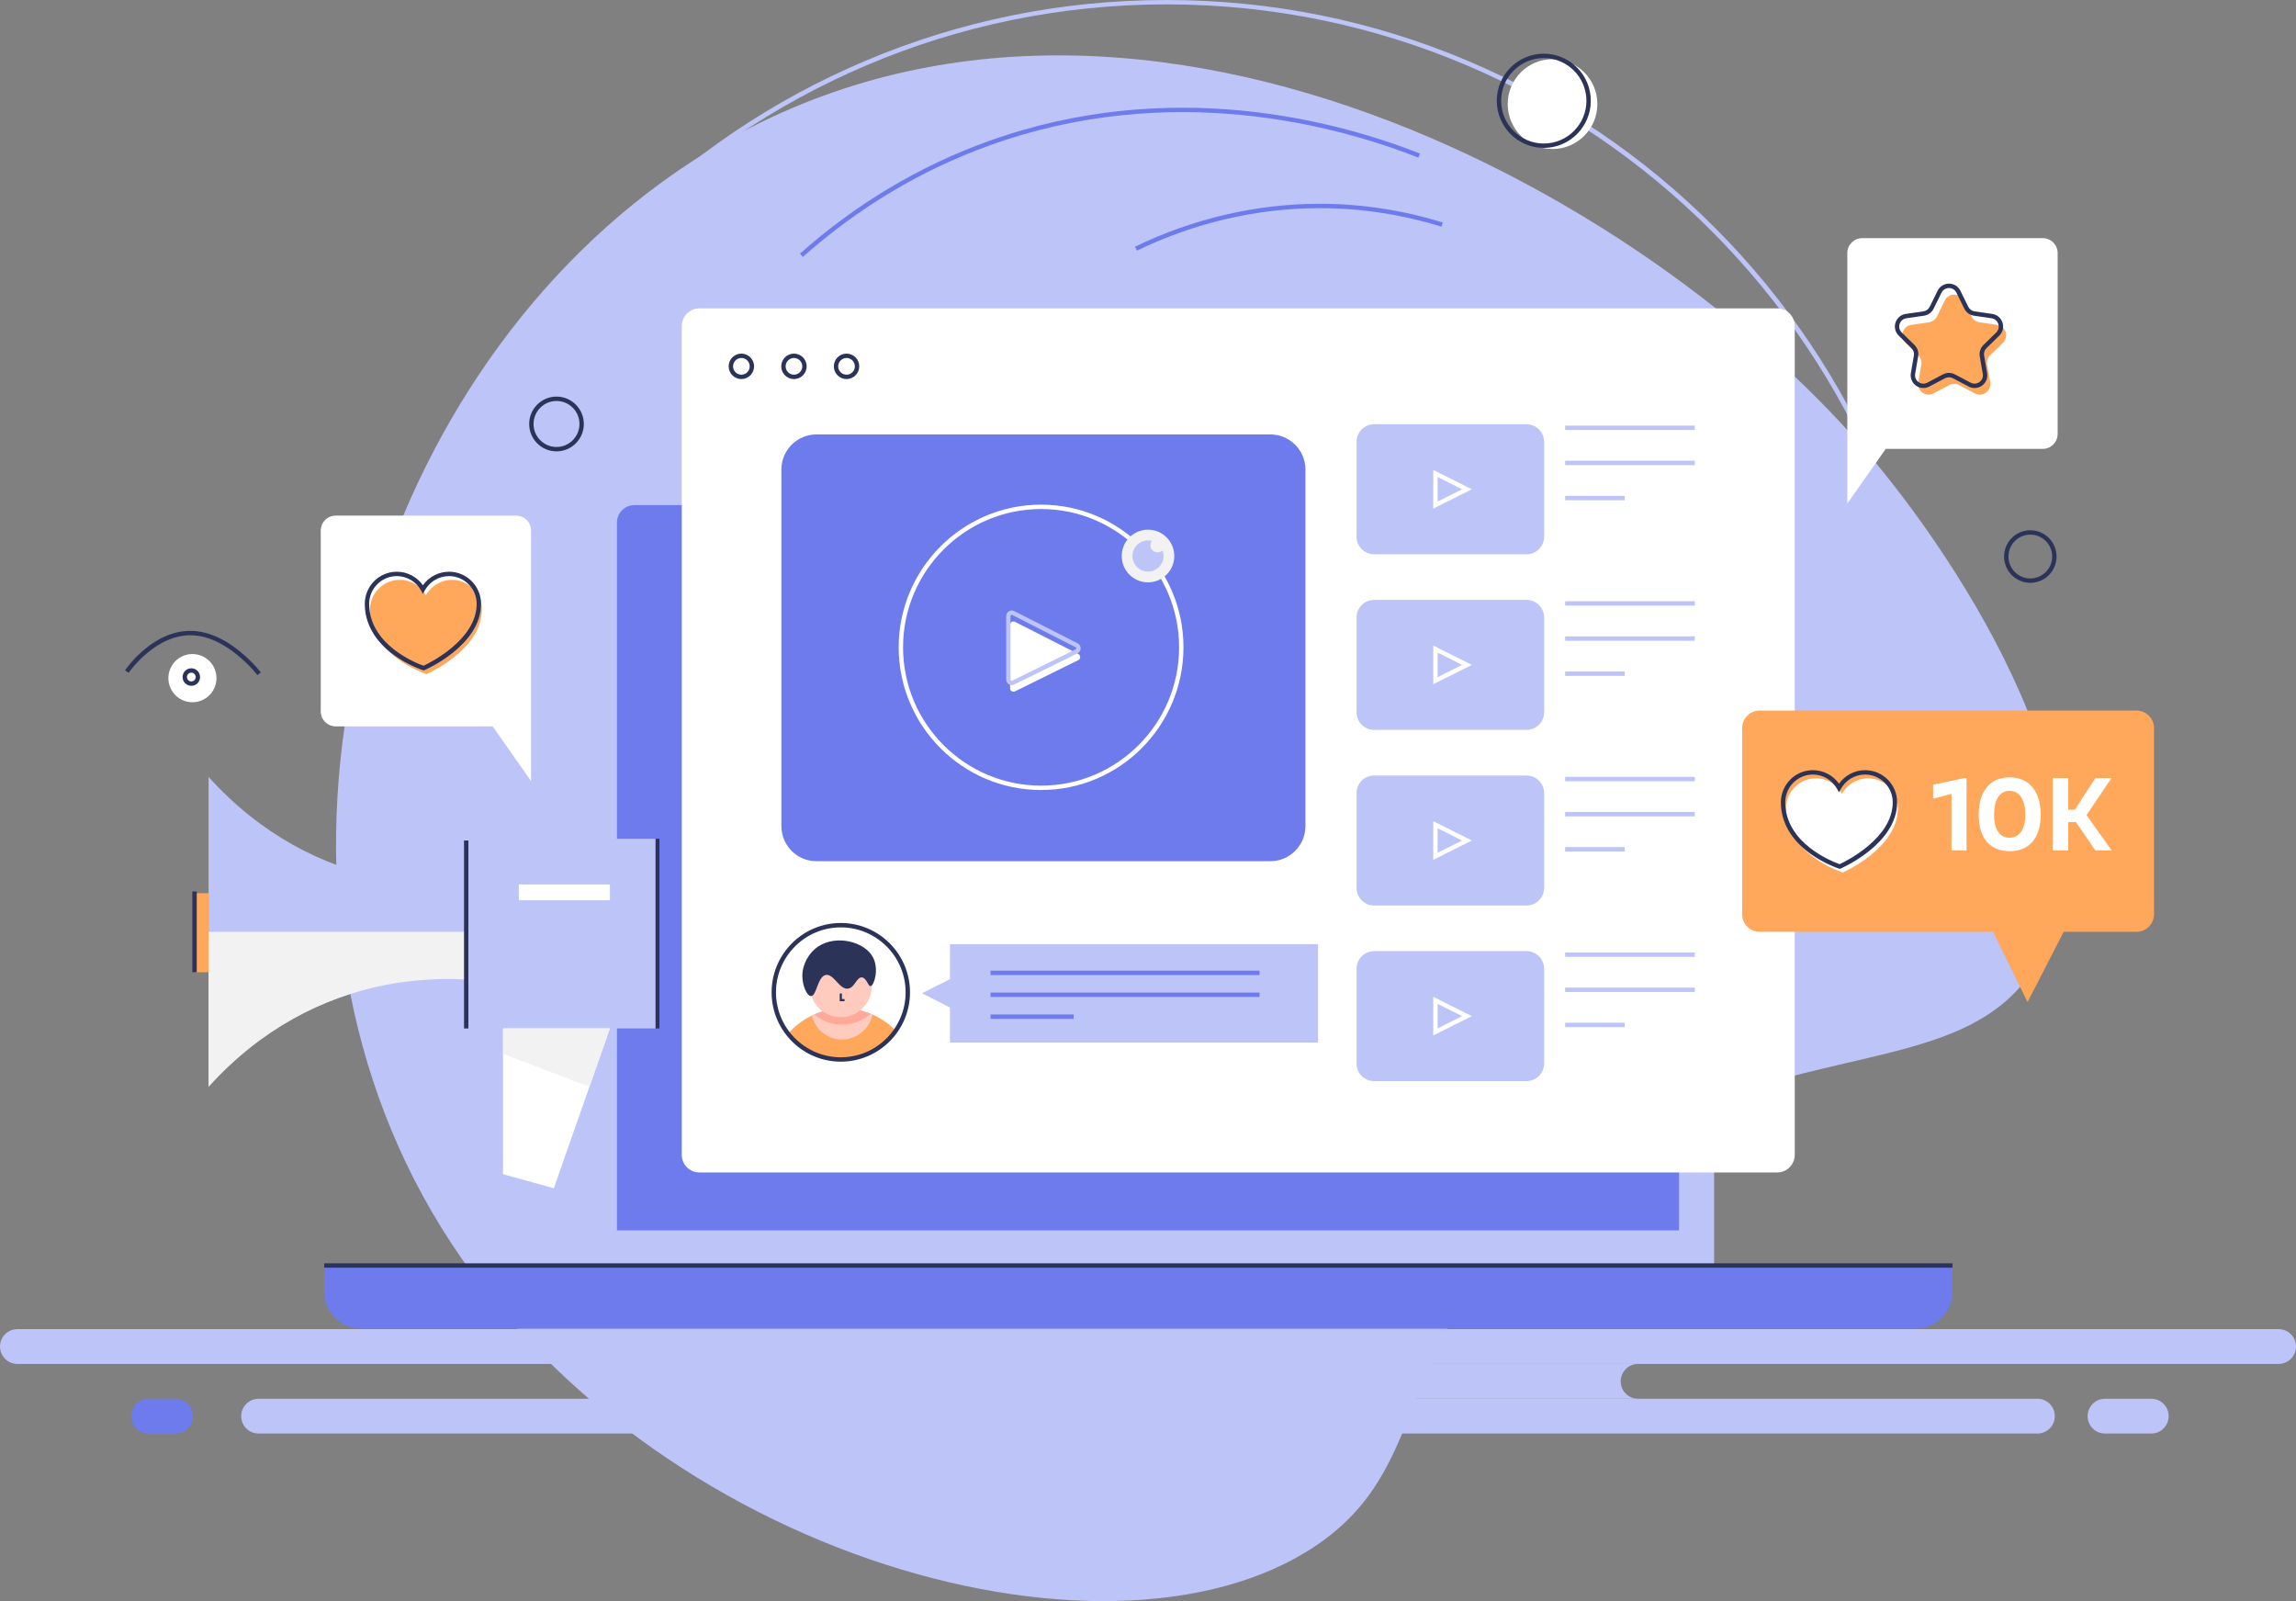 <svg width="436" height="304" viewBox="0 0 436 304" fill="none" xmlns="http://www.w3.org/2000/svg">
<rect x="0" y="0" width="436" height="304" fill="#808080" stroke="none"/>
<g clip-path="url(#clip0_1081_4721)">
<path d="M82.07 230.198C44.54 165.894 67.681 76.739 125.757 34.538C204.187 -22.454 309.186 33.178 353.965 85.224C373.372 107.78 402.714 154.356 387.176 182.3C372.506 208.684 331.773 193.37 292.973 229.046C263.454 256.189 272.564 278.353 249.672 293.616C209.755 320.229 119.59 294.488 82.07 230.2V230.198Z" fill="#BDC4F7"/>
<path d="M368.731 147.479H367.9C367.9 66.617 302.239 0.832 221.529 0.832C140.819 0.832 75.158 66.617 75.158 147.479H74.327C74.327 127.57 78.22 108.257 85.896 90.072C93.31 72.51 103.923 56.739 117.441 43.195C130.959 29.652 146.703 19.018 164.23 11.59C182.38 3.9 201.658 0 221.529 0C241.4 0 260.678 3.9 278.828 11.59C296.357 19.018 312.099 29.652 325.617 43.195C339.135 56.739 349.748 72.512 357.162 90.072C364.838 108.255 368.731 127.568 368.731 147.479Z" fill="#BDC4F7"/>
<path d="M386.904 272.183H49.096C47.275 272.183 45.799 270.704 45.799 268.88C45.799 267.056 47.275 265.577 49.096 265.577H386.904C388.725 265.577 390.201 267.056 390.201 268.88C390.201 270.704 388.725 272.183 386.904 272.183Z" fill="#BDC4F7"/>
<path d="M432.703 258.968H3.297C1.476 258.968 0 257.489 0 255.665C0 253.841 1.476 252.362 3.297 252.362H432.703C434.524 252.362 436 253.841 436 255.665C436 257.489 434.524 258.968 432.703 258.968Z" fill="#BDC4F7"/>
<path d="M307.764 262.273C307.764 260.449 309.24 258.97 311.061 258.97H135.928C137.749 258.97 139.225 260.449 139.225 262.273C139.225 264.098 137.749 265.577 135.928 265.577H311.061C309.24 265.577 307.764 264.098 307.764 262.273Z" fill="#BDC4F7"/>
<path d="M408.521 272.183H399.729C397.908 272.183 396.432 270.704 396.432 268.88C396.432 267.056 397.908 265.577 399.729 265.577H408.521C410.342 265.577 411.818 267.056 411.818 268.88C411.818 270.704 410.342 272.183 408.521 272.183Z" fill="#BDC4F7"/>
<path d="M33.341 272.183H28.211C26.39 272.183 24.914 270.704 24.914 268.88C24.914 267.056 26.39 265.577 28.211 265.577H33.341C35.162 265.577 36.638 267.056 36.638 268.88C36.638 270.704 35.162 272.183 33.341 272.183Z" fill="#6D7BED"/>
<path d="M120.484 89.23H315.519C321.029 89.23 325.503 93.713 325.503 99.233V240.283H110.497V99.233C110.497 93.713 114.971 89.23 120.481 89.23H120.484Z" fill="#BDC4F7"/>
<path d="M318.845 99.233V233.614H117.153V99.233C117.153 97.392 118.644 95.899 120.481 95.899L315.517 95.899C317.354 95.899 318.845 97.392 318.845 99.233Z" fill="#6D7BED"/>
<path d="M61.571 240.282H370.766V245.235C370.766 249.127 367.612 252.286 363.728 252.286H68.612C64.727 252.286 61.573 249.127 61.573 245.235V240.282H61.571Z" fill="#6D7BED"/>
<path d="M370.766 239.866H61.571V240.698H370.766V239.866Z" fill="#2C3359"/>
<path d="M132.797 58.553H337.484C339.322 58.553 340.812 60.046 340.812 61.887V219.276C340.812 221.117 339.322 222.61 337.484 222.61H132.797C130.959 222.61 129.469 221.117 129.469 219.276V61.887C129.469 60.046 130.959 58.553 132.797 58.553Z" fill="white"/>
<path d="M140.785 71.973C139.454 71.973 138.372 70.89 138.372 69.556C138.372 68.223 139.454 67.139 140.785 67.139C142.115 67.139 143.197 68.223 143.197 69.556C143.197 70.89 142.115 71.973 140.785 71.973ZM140.785 67.971C139.913 67.971 139.203 68.683 139.203 69.556C139.203 70.43 139.913 71.141 140.785 71.141C141.657 71.141 142.367 70.43 142.367 69.556C142.367 68.683 141.657 67.971 140.785 67.971Z" fill="#2C3359"/>
<path d="M150.769 71.973C149.438 71.973 148.356 70.89 148.356 69.556C148.356 68.223 149.438 67.139 150.769 67.139C152.1 67.139 153.182 68.223 153.182 69.556C153.182 70.89 152.1 71.973 150.769 71.973ZM150.769 67.971C149.897 67.971 149.187 68.683 149.187 69.556C149.187 70.43 149.897 71.141 150.769 71.141C151.641 71.141 152.351 70.43 152.351 69.556C152.351 68.683 151.641 67.971 150.769 67.971Z" fill="#2C3359"/>
<path d="M160.753 71.973C159.423 71.973 158.341 70.89 158.341 69.556C158.341 68.223 159.423 67.139 160.753 67.139C162.084 67.139 163.166 68.223 163.166 69.556C163.166 70.89 162.084 71.973 160.753 71.973ZM160.753 67.971C159.881 67.971 159.171 68.683 159.171 69.556C159.171 70.43 159.881 71.141 160.753 71.141C161.625 71.141 162.335 70.43 162.335 69.556C162.335 68.683 161.625 67.971 160.753 67.971Z" fill="#2C3359"/>
<path d="M241.238 82.484H155.037C151.361 82.484 148.381 85.47 148.381 89.153V156.844C148.381 160.527 151.361 163.512 155.037 163.512H241.238C244.915 163.512 247.895 160.527 247.895 156.844V89.153C247.895 85.47 244.915 82.484 241.238 82.484Z" fill="#6D7BED"/>
<path d="M192.746 118.066L204.777 124.184C205.248 124.423 205.244 125.099 204.771 125.332L192.739 131.267C192.314 131.477 191.815 131.167 191.815 130.69V118.636C191.815 118.158 192.32 117.846 192.748 118.064L192.746 118.066Z" fill="white"/>
<path d="M192.122 130.083C191.929 130.083 191.736 130.029 191.566 129.923C191.254 129.728 191.067 129.393 191.067 129.024V116.97C191.067 116.6 191.256 116.263 191.572 116.068C191.887 115.874 192.274 115.857 192.602 116.026L204.633 122.144C204.992 122.327 205.215 122.691 205.212 123.094C205.21 123.498 204.984 123.86 204.623 124.036L192.591 129.971C192.442 130.044 192.284 130.081 192.124 130.081L192.122 130.083ZM192.122 116.744C192.066 116.744 192.024 116.764 192.004 116.777C191.971 116.798 191.896 116.856 191.896 116.97V129.024C191.896 129.139 191.971 129.197 192.002 129.216C192.033 129.237 192.12 129.276 192.22 129.226L204.251 123.292C204.363 123.236 204.378 123.132 204.378 123.09C204.378 123.048 204.367 122.944 204.253 122.886L192.222 116.769C192.184 116.75 192.151 116.744 192.12 116.744H192.122Z" fill="#BDC4F7"/>
<path d="M197.697 150C182.785 150 170.656 137.846 170.656 122.909C170.656 107.971 182.787 95.817 197.697 95.817C212.606 95.817 224.737 107.971 224.737 122.909C224.737 137.846 212.606 150 197.697 150ZM197.697 96.649C183.244 96.649 171.487 108.429 171.487 122.909C171.487 137.388 183.244 149.168 197.697 149.168C212.149 149.168 223.906 137.388 223.906 122.909C223.906 108.429 212.149 96.649 197.697 96.649Z" fill="white"/>
<path d="M218 110.572C215.247 110.572 213.007 108.327 213.007 105.569C213.007 102.811 215.247 100.566 218 100.566C220.753 100.566 222.993 102.811 222.993 105.569C222.993 108.327 220.753 110.572 218 110.572Z" fill="#F2F2F2"/>
<path d="M219.129 108.3C220.635 107.675 221.349 105.946 220.726 104.438C220.102 102.93 218.377 102.213 216.871 102.838C215.366 103.463 214.651 105.192 215.275 106.7C215.898 108.208 217.624 108.924 219.129 108.3Z" fill="#BDC4F7"/>
<path d="M218.455 103.522C218.455 102.769 219.065 102.158 219.817 102.158C220.569 102.158 221.179 102.769 221.179 103.522C221.179 104.275 220.569 104.887 219.817 104.887C219.065 104.887 218.455 104.275 218.455 103.522Z" fill="#F2F2F2"/>
<path d="M173.409 191.17C174.535 184.221 169.825 177.674 162.89 176.546C155.954 175.418 149.418 180.136 148.292 187.085C147.167 194.034 151.877 200.582 158.812 201.71C165.748 202.838 172.284 198.119 173.409 191.17Z" fill="white"/>
<path d="M170.102 195.7C167.575 193.097 164.046 191.479 160.138 191.479C155.953 191.479 152.201 193.334 149.651 196.267C151.981 199.242 155.6 201.158 159.667 201.158C163.987 201.158 167.804 198.999 170.102 195.7Z" fill="#FFA75A"/>
<path d="M159.666 201.576C152.42 201.576 146.525 195.671 146.525 188.411C146.525 181.151 152.42 175.246 159.666 175.246C166.912 175.246 172.804 181.151 172.804 188.411C172.804 195.671 166.909 201.576 159.666 201.576ZM159.666 176.08C152.879 176.08 147.356 181.613 147.356 188.413C147.356 195.213 152.879 200.746 159.666 200.746C166.453 200.746 171.973 195.213 171.973 188.413C171.973 181.613 166.451 176.08 159.666 176.08Z" fill="#2C3359"/>
<path d="M160.137 191.479C157.999 191.479 155.976 191.966 154.168 192.829C154.778 195.438 157.112 197.38 159.902 197.38C162.693 197.38 165.145 195.34 165.68 192.632C163.982 191.891 162.109 191.477 160.139 191.477L160.137 191.479Z" fill="#FFCBBF"/>
<path d="M154.609 192.634C156.05 193.84 157.902 194.55 159.902 194.55C161.901 194.55 163.871 193.78 165.335 192.494C163.728 191.843 161.976 191.481 160.136 191.481C158.17 191.481 156.304 191.897 154.609 192.636V192.634Z" fill="#FFA999"/>
<path d="M159.666 193.133C162.919 193.133 165.556 190.491 165.556 187.232C165.556 183.973 162.919 181.331 159.666 181.331C156.413 181.331 153.775 183.973 153.775 187.232C153.775 190.491 156.413 193.133 159.666 193.133Z" fill="#FFCBBF"/>
<path d="M154.012 189.12C155.094 189.12 155.237 185.366 156.84 185.108C158.347 184.864 159.433 187.995 161.082 187.704C162.338 187.483 162.664 185.493 163.673 185.58C164.574 185.657 164.827 187.29 165.321 187.232C165.986 187.155 166.953 184.047 165.793 181.803C164.225 178.768 158.841 177.441 155.424 179.679C153.558 180.902 152.339 183.148 152.362 185.345C152.378 187.136 153.223 189.122 154.01 189.122L154.012 189.12Z" fill="#2C3359"/>
<path d="M160.374 190.1H159.458V188.631H159.873V189.684H160.374V190.1Z" fill="#2C3359"/>
<path d="M180.39 179.271V185.921L175.079 188.586L180.39 191.29V197.944H250.285V179.271H180.39Z" fill="#BDC4F7"/>
<path d="M289.89 80.56H260.934C259.096 80.56 257.605 82.053 257.605 83.894V101.902C257.605 103.743 259.096 105.236 260.934 105.236H289.89C291.728 105.236 293.218 103.743 293.218 101.902V83.894C293.218 82.053 291.728 80.56 289.89 80.56Z" fill="#BDC4F7"/>
<path d="M321.843 80.812H297.213V81.644H321.843V80.812Z" fill="#BDC4F7"/>
<path d="M321.843 87.481H297.213V88.312H321.843V87.481Z" fill="#BDC4F7"/>
<path d="M308.528 94.149H297.213V94.981H308.528V94.149Z" fill="#BDC4F7"/>
<path d="M260.934 113.906H289.89C291.728 113.906 293.218 115.4 293.218 117.241V135.246C293.218 137.087 291.728 138.58 289.89 138.58H260.934C259.096 138.58 257.605 137.087 257.605 135.246V117.241C257.605 115.4 259.096 113.906 260.934 113.906Z" fill="#BDC4F7"/>
<path d="M321.843 114.156H297.213V114.988H321.843V114.156Z" fill="#BDC4F7"/>
<path d="M321.843 120.825H297.213V121.657H321.843V120.825Z" fill="#BDC4F7"/>
<path d="M308.528 127.496H297.213V128.328H308.528V127.496Z" fill="#BDC4F7"/>
<path d="M260.934 147.25H289.89C291.728 147.25 293.218 148.744 293.218 150.584V168.59C293.218 170.431 291.728 171.924 289.89 171.924H260.934C259.096 171.924 257.605 170.431 257.605 168.59V150.584C257.605 148.744 259.096 147.25 260.934 147.25Z" fill="#BDC4F7"/>
<path d="M321.843 147.502H297.213V148.334H321.843V147.502Z" fill="#BDC4F7"/>
<path d="M321.843 154.17H297.213V155.002H321.843V154.17Z" fill="#BDC4F7"/>
<path d="M308.528 160.839H297.213V161.671H308.528V160.839Z" fill="#BDC4F7"/>
<path d="M260.934 180.596H289.89C291.728 180.596 293.218 182.09 293.218 183.931V201.936C293.218 203.777 291.728 205.27 289.89 205.27H260.934C259.096 205.27 257.605 203.777 257.605 201.936V183.931C257.605 182.09 259.096 180.596 260.934 180.596Z" fill="#BDC4F7"/>
<path d="M321.843 180.846H297.213V181.678H321.843V180.846Z" fill="#BDC4F7"/>
<path d="M321.843 187.517H297.213V188.349H321.843V187.517Z" fill="#BDC4F7"/>
<path d="M308.528 194.186H297.213V195.018H308.528V194.186Z" fill="#BDC4F7"/>
<path d="M272.168 96.573V89.224L279.503 92.897L272.168 96.57V96.573ZM272.998 90.57V95.225L277.645 92.897L272.998 90.57Z" fill="white"/>
<path d="M272.168 129.917V122.568L279.503 126.241L272.168 129.915V129.917ZM272.998 123.916V128.571L277.645 126.243L272.998 123.916Z" fill="white"/>
<path d="M272.168 163.263V155.914L279.503 159.587L272.168 163.26V163.263ZM272.998 157.259V161.915L277.645 159.587L272.998 157.259Z" fill="white"/>
<path d="M272.168 196.607V189.258L279.503 192.931L272.168 196.605V196.607ZM272.998 190.606V195.261L277.645 192.933L272.998 190.606Z" fill="white"/>
<path d="M125.225 159.254H124.395V195.267H125.225V159.254Z" fill="#2C3359"/>
<path d="M118.152 188.598L105.172 225.611L95.522 222.945V178.262L118.152 188.598Z" fill="white"/>
<path d="M106.504 189.532C86.558 182.552 59.551 184.282 39.607 206.338V147.517C59.553 169.572 86.561 171.303 106.504 164.322V189.53V189.532Z" fill="#BDC4F7"/>
<path d="M39.605 176.927V206.337C59.551 184.282 86.558 182.551 106.502 189.532V176.927H39.605Z" fill="#F2F2F2"/>
<path d="M124.476 159.254H88.531V177.261V195.267H124.476V159.254Z" fill="#BDC4F7"/>
<path d="M88.946 159.589H88.115V195.269H88.946V159.589Z" fill="#2C3359"/>
<path d="M39.605 169.592H36.943V184.598H39.605V169.592Z" fill="#FFA75A"/>
<path d="M37.359 169.257H36.528V184.596H37.359V169.257Z" fill="#2C3359"/>
<path d="M95.522 195.267V200.095L111.932 206.337L115.814 195.267H95.522Z" fill="#F2F2F2"/>
<path d="M115.823 167.924H98.516V170.926H115.823V167.924Z" fill="white"/>
<path d="M98.013 97.9H63.739C62.176 97.9 60.907 99.171 60.907 100.737V135.075C60.907 136.642 62.176 137.913 63.739 137.913H93.551L100.845 148.301V100.737C100.845 99.171 99.576 97.9 98.013 97.9Z" fill="white"/>
<path d="M91.498 115.778C91.498 112.643 88.961 110.102 85.832 110.102C83.698 110.102 81.841 111.285 80.874 113.032C79.908 111.285 78.05 110.102 75.916 110.102C72.787 110.102 70.25 112.643 70.25 115.778C70.25 124.575 81.013 127.98 81.013 127.98C81.013 127.98 91.494 123.439 91.494 115.778H91.498Z" fill="#FFA75A"/>
<path d="M80.474 127.289L80.326 127.244C80.214 127.208 77.54 126.349 74.826 124.381C71.193 121.748 69.272 118.38 69.272 114.644C69.272 111.285 72.001 108.552 75.354 108.552C77.334 108.552 79.178 109.521 80.312 111.119C81.445 109.521 83.289 108.552 85.267 108.552C88.621 108.552 91.349 111.285 91.349 114.644C91.349 122.49 81.057 127.04 80.619 127.229L80.476 127.291L80.474 127.289ZM75.354 109.384C72.459 109.384 70.103 111.743 70.103 114.644C70.103 122.48 79.157 125.952 80.43 126.401C81.669 125.825 90.516 121.465 90.516 114.644C90.516 111.745 88.162 109.384 85.265 109.384C83.357 109.384 81.599 110.424 80.671 112.1L80.307 112.758L79.944 112.1C79.018 110.426 77.257 109.384 75.35 109.384H75.354Z" fill="#2C3359"/>
<path d="M405.712 134.913H334.154C332.317 134.913 330.826 136.407 330.826 138.247V173.592C330.826 175.433 332.317 176.927 334.154 176.927H378.483L385.027 190.264L391.881 176.927H405.71C407.548 176.927 409.038 175.433 409.038 173.592V138.247C409.038 136.407 407.548 134.913 405.71 134.913H405.712Z" fill="#FFA75A"/>
<path d="M360.404 153.459C360.404 150.325 357.867 147.783 354.738 147.783C352.604 147.783 350.748 148.966 349.78 150.714C348.815 148.966 346.956 147.783 344.822 147.783C341.693 147.783 339.156 150.325 339.156 153.459C339.156 162.256 349.919 165.661 349.919 165.661C349.919 165.661 360.4 161.12 360.4 153.459H360.404Z" fill="white"/>
<path d="M349.382 164.97L349.234 164.925C349.122 164.889 346.448 164.03 343.734 162.062C340.101 159.429 338.181 156.061 338.181 152.326C338.181 148.966 340.909 146.233 344.262 146.233C346.243 146.233 348.086 147.202 349.22 148.8C350.353 147.202 352.197 146.233 354.178 146.233C357.531 146.233 360.259 148.966 360.259 152.326C360.259 160.172 349.967 164.721 349.529 164.91L349.388 164.973L349.382 164.97ZM344.26 147.063C341.366 147.063 339.009 149.422 339.009 152.323C339.009 160.17 348.063 163.633 349.336 164.08C350.576 163.504 359.422 159.146 359.422 152.323C359.422 149.424 357.068 147.063 354.171 147.063C352.263 147.063 350.505 148.103 349.577 149.779L349.214 150.437L348.85 149.779C347.924 148.105 346.164 147.063 344.256 147.063H344.26Z" fill="#2C3359"/>
<path d="M353.629 45.215H387.903C389.466 45.215 390.734 46.486 390.734 48.052V82.39C390.734 83.957 389.466 85.228 387.903 85.228H358.091L350.797 95.616V48.052C350.797 46.486 352.065 45.215 353.629 45.215Z" fill="white"/>
<path d="M372.89 57.055L374.391 60.1C374.682 60.691 375.245 61.101 375.894 61.194L379.25 61.683C380.888 61.922 381.542 63.938 380.356 65.097L377.929 67.468C377.458 67.928 377.244 68.589 377.354 69.238L377.927 72.585C378.207 74.22 376.494 75.466 375.029 74.694L372.029 73.113C371.447 72.808 370.752 72.808 370.17 73.113L367.17 74.694C365.704 75.466 363.994 74.22 364.272 72.585L364.845 69.238C364.957 68.589 364.741 67.928 364.27 67.468L361.843 65.097C360.657 63.94 361.311 61.922 362.949 61.683L366.304 61.194C366.954 61.099 367.517 60.691 367.808 60.1L369.309 57.055C370.042 55.568 372.157 55.568 372.89 57.055Z" fill="#FFA75A"/>
<path d="M374.962 73.675C374.578 73.675 374.194 73.582 373.837 73.394L370.837 71.813C370.376 71.57 369.826 71.57 369.365 71.813L366.365 73.394C365.547 73.825 364.573 73.754 363.826 73.211C363.078 72.666 362.709 71.761 362.866 70.848L363.439 67.501C363.527 66.988 363.358 66.463 362.985 66.099L360.558 63.728C359.895 63.081 359.661 62.133 359.947 61.251C360.234 60.369 360.979 59.739 361.895 59.605L365.25 59.117C365.765 59.042 366.211 58.717 366.442 58.249L367.943 55.204C368.352 54.374 369.18 53.856 370.106 53.856C371.032 53.856 371.861 54.372 372.27 55.204L373.771 58.249C374.001 58.717 374.445 59.042 374.962 59.117L378.317 59.605C379.233 59.739 379.978 60.369 380.265 61.251C380.551 62.133 380.317 63.081 379.655 63.728L377.227 66.099C376.854 66.463 376.683 66.988 376.773 67.501L377.346 70.848C377.502 71.761 377.134 72.668 376.387 73.211C375.963 73.519 375.469 73.675 374.971 73.675H374.962ZM370.102 70.8C370.488 70.8 370.872 70.892 371.225 71.079L374.225 72.66C374.771 72.947 375.392 72.901 375.89 72.539C376.389 72.177 376.623 71.597 376.519 70.99L375.946 67.643C375.811 66.859 376.071 66.06 376.64 65.504L379.067 63.133C379.507 62.703 379.657 62.095 379.468 61.509C379.277 60.922 378.799 60.519 378.191 60.429L374.836 59.94C374.049 59.826 373.37 59.331 373.019 58.617L371.518 55.572C371.246 55.019 370.714 54.688 370.1 54.688C369.485 54.688 368.954 55.019 368.682 55.572L367.181 58.617C366.83 59.331 366.151 59.826 365.364 59.94L362.009 60.429C361.399 60.519 360.923 60.92 360.732 61.507C360.541 62.093 360.691 62.7 361.133 63.131L363.56 65.502C364.129 66.058 364.388 66.857 364.253 67.641L363.68 70.988C363.577 71.595 363.811 72.175 364.309 72.537C364.808 72.899 365.431 72.945 365.974 72.658L368.975 71.077C369.325 70.892 369.712 70.798 370.098 70.798L370.102 70.8Z" fill="#2C3359"/>
<path d="M294.819 28.289C299.52 28.289 303.331 24.471 303.331 19.761C303.331 15.051 299.52 11.232 294.819 11.232C290.118 11.232 286.307 15.051 286.307 19.761C286.307 24.471 290.118 28.289 294.819 28.289Z" fill="white"/>
<path d="M293.158 28.081C288.235 28.081 284.23 24.069 284.23 19.137C284.23 14.205 288.235 10.192 293.158 10.192C298.081 10.192 302.086 14.205 302.086 19.137C302.086 24.069 298.081 28.081 293.158 28.081ZM293.158 11.024C288.694 11.024 285.061 14.665 285.061 19.137C285.061 23.609 288.694 27.249 293.158 27.249C297.622 27.249 301.255 23.609 301.255 19.137C301.255 14.665 297.622 11.024 293.158 11.024Z" fill="#2C3359"/>
<path d="M105.678 85.7C102.815 85.7 100.487 83.368 100.487 80.5C100.487 77.631 102.815 75.299 105.678 75.299C108.541 75.299 110.868 77.631 110.868 80.5C110.868 83.368 108.541 85.7 105.678 85.7ZM105.678 76.131C103.274 76.131 101.318 78.091 101.318 80.5C101.318 82.908 103.274 84.868 105.678 84.868C108.082 84.868 110.038 82.908 110.038 80.5C110.038 78.091 108.082 76.131 105.678 76.131Z" fill="#2C3359"/>
<path d="M385.548 110.661C382.801 110.661 380.565 108.421 380.565 105.669C380.565 102.917 382.801 100.677 385.548 100.677C388.295 100.677 390.531 102.917 390.531 105.669C390.531 108.421 388.295 110.661 385.548 110.661ZM385.548 101.509C383.258 101.509 381.396 103.375 381.396 105.669C381.396 107.963 383.258 109.829 385.548 109.829C387.838 109.829 389.701 107.963 389.701 105.669C389.701 103.375 387.838 101.509 385.548 101.509Z" fill="#2C3359"/>
<path d="M48.88 128.184C48.375 127.543 47.827 126.926 47.252 126.349C43.737 122.828 40.261 120.91 36.925 120.646C29.708 120.074 24.48 127.668 24.428 127.745L23.741 127.277C23.965 126.946 29.299 119.206 36.989 119.816C40.529 120.097 44.179 122.096 47.84 125.761C48.44 126.362 49.008 127.003 49.534 127.67L48.882 128.186L48.88 128.184Z" fill="#2C3359"/>
<path d="M36.541 133.334C39.064 133.334 41.109 131.285 41.109 128.758C41.109 126.23 39.064 124.182 36.541 124.182C34.019 124.182 31.974 126.23 31.974 128.758C31.974 131.285 34.019 133.334 36.541 133.334Z" fill="white"/>
<path d="M36.334 130.214C35.418 130.214 34.673 129.467 34.673 128.55C34.673 127.632 35.418 126.886 36.334 126.886C37.249 126.886 37.995 127.632 37.995 128.55C37.995 129.467 37.249 130.214 36.334 130.214ZM36.334 127.718C35.875 127.718 35.503 128.09 35.503 128.55C35.503 129.01 35.875 129.382 36.334 129.382C36.793 129.382 37.164 129.01 37.164 128.55C37.164 128.09 36.793 127.718 36.334 127.718Z" fill="#2C3359"/>
<path d="M152.461 48.778L151.911 48.154C162.55 38.717 174.54 31.553 187.549 26.858C222.155 14.367 253.838 22.933 269.644 29.151L269.34 29.924C253.644 23.751 222.182 15.241 187.831 27.64C174.924 32.3 163.023 39.412 152.463 48.778H152.461Z" fill="#6D7BED"/>
<path d="M215.897 47.593L215.533 46.844C226.579 41.473 238.78 38.658 250.804 38.69C258.627 38.713 266.423 39.909 273.97 42.245L273.725 43.039C266.255 40.728 258.541 39.545 250.799 39.522C250.725 39.522 250.65 39.522 250.575 39.522C238.745 39.522 226.759 42.311 215.894 47.593H215.897Z" fill="#6D7BED"/>
<path d="M239.177 184.297H188.103V185.129H239.177V184.297Z" fill="#6D7BED"/>
<path d="M239.177 188.457H188.103V189.289H239.177V188.457Z" fill="#6D7BED"/>
<path d="M203.882 192.617H188.103V193.449H203.882V192.617Z" fill="#6D7BED"/>
<path d="M370.577 150.732L367.089 151.647V148.985L372.985 147.737H373.442V161.465H370.577V150.732Z" fill="white"/>
<path d="M375.747 154.686C375.747 150.318 377.823 147.593 381.602 147.593C385.381 147.593 387.519 150.318 387.519 154.686C387.519 159.055 385.422 161.613 381.602 161.613C377.782 161.613 375.747 159.013 375.747 154.686ZM384.592 154.686C384.592 151.774 383.45 150.152 381.602 150.152C379.754 150.152 378.674 151.774 378.674 154.686C378.674 157.599 379.775 159.055 381.602 159.055C383.429 159.055 384.592 157.557 384.592 154.686Z" fill="white"/>
<path d="M394.204 156.08H392.751V161.467H389.803V147.739H392.751V153.729H394.017L397.9 147.739H400.952L396.218 154.769L400.993 161.467H397.9L394.204 156.08Z" fill="white"/>
</g>
<defs>
<clipPath id="clip0_1081_4721">
<rect width="436" height="304" fill="white"/>
</clipPath>
</defs>
</svg>
